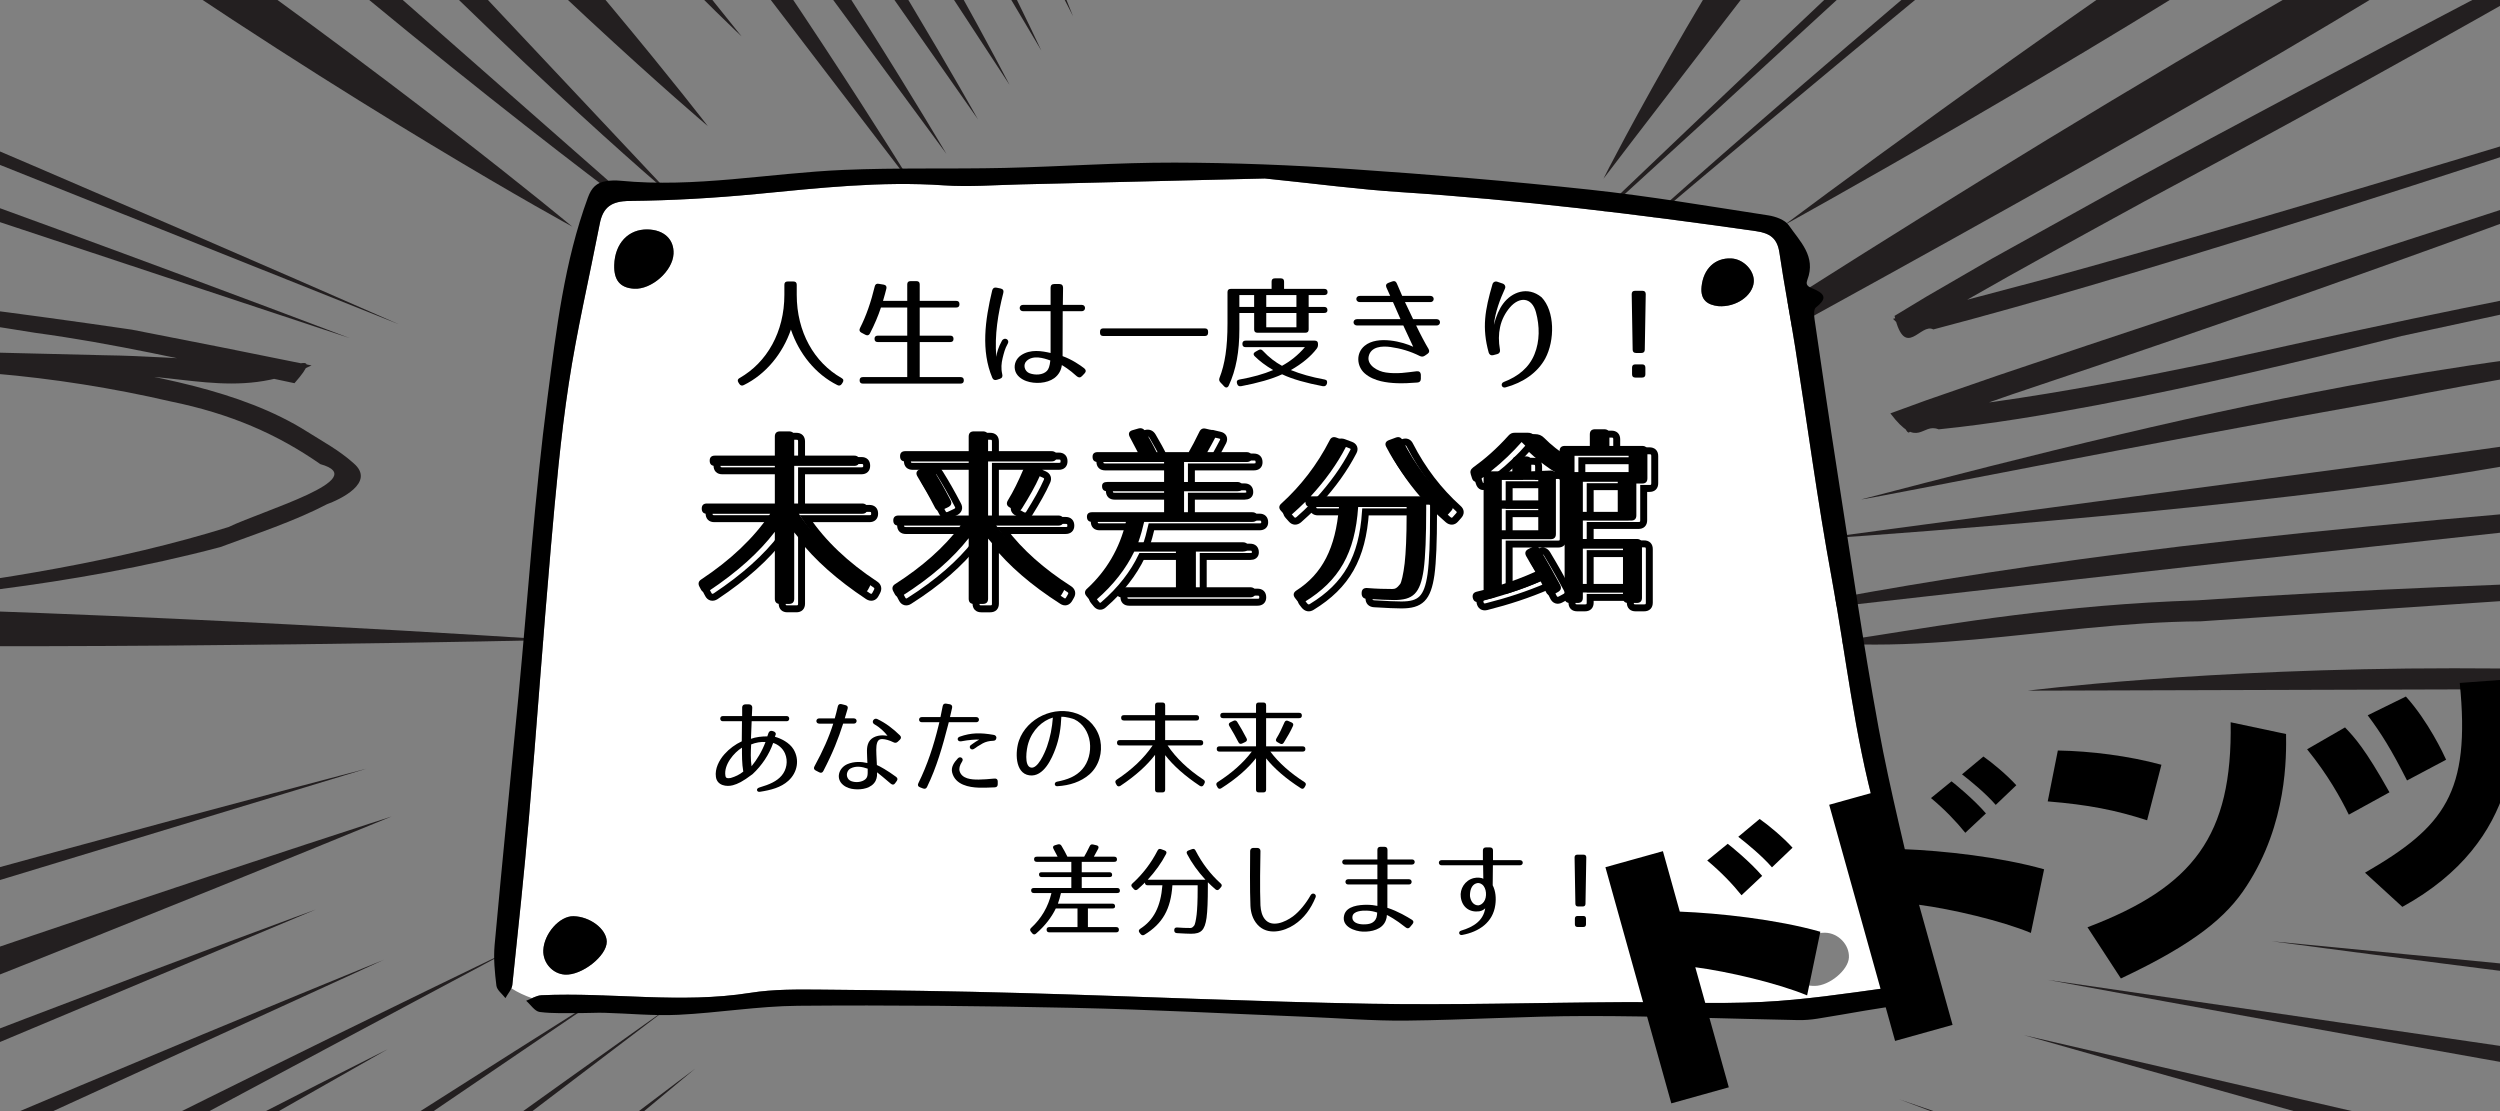 <?xml version="1.0" encoding="utf-8"?>
<!-- Generator: Adobe Illustrator 16.2.0, SVG Export Plug-In . SVG Version: 6.00 Build 0)  -->
<!DOCTYPE svg PUBLIC "-//W3C//DTD SVG 1.1//EN" "http://www.w3.org/Graphics/SVG/1.1/DTD/svg11.dtd">
<svg version="1.1" id="レイヤー_1" xmlns="http://www.w3.org/2000/svg" xmlns:xlink="http://www.w3.org/1999/xlink" x="0px"
	 y="0px" width="720px" height="320px" viewBox="0 0 720 320" enable-background="new 0 0 720 320" xml:space="preserve">
<rect x="0" y="0" width="720" height="320" fill="#808080" stroke="none"/>
<g>
	<g>
		<g>
			<path fill="#231F20" d="M446.533-33.487l-8.744,9.219l-4.186,4.505l-0.513,0.549l-0.077,0.07
				c-3.262-0.722,28.304,6.445,14.938,3.384l0.016-0.026l0.008-0.158l0.045-0.309l0.152-1.221l0.27-2.431
				c0.979-6.484,2.525-12.821,4.104-18.781c3.229-11.94,6.59-22.499,9.296-31.261c5.499-17.536,8.598-27.922,8.563-27.939
				c0.032,0.022-7.001,9.436-16.605,26.267c-4.735,8.451-10.179,18.713-15.086,30.78c-2.391,6.056-4.701,12.54-6.242,19.646
				l-0.5,2.717l-0.227,1.37l-0.068,0.344l-0.028,0.183l-0.008,0.044c-13.481-3.022,18.337,4.172,15.096,3.417l0.054-0.079
				l0.543-0.541l4.394-4.432l8.929-9.182c56.472-58.899,118.42-133.872,118.442-133.866
				C579.08-161.224,502.927-92.321,446.533-33.487z"/>
		</g>
	</g>
	<g>
		<g>
			<path fill="#231F20" d="M557.337-72.601c35.519-47.727,54.731-83.435,54.322-83.594c0.417,0.147-33.591,30.47-69.319,78.491
				C498.99-21.663,461.65,51.544,461.788,51.482C461.771,51.362,514.327-17.001,557.337-72.601z"/>
		</g>
	</g>
	<g>
		<g>
			<path fill="#231F20" d="M599.594-65.007c60.969-56.747,105.982-97.994,104.707-96.101c1.319-1.928-46.886,37.794-107.854,94.542
				C523.953,0.402,438.56,82.973,437.838,82.973C438.56,82.973,527.12,1.947,599.594-65.007z"/>
		</g>
	</g>
	<g>
		<g>
			<path fill="#231F20" d="M620.166-55.946c67.82-50.008,114.433-86.118,114.433-86.118S685.1-107.726,617.313-57.706
				C541.188,3.282,454.814,80.727,455.242,80.938C454.776,80.769,544.378,4.822,620.166-55.946z"/>
		</g>
	</g>
	<g>
		<g>
			<path fill="#231F20" d="M663.648-24.578c54.773-35.979,86.507-65.836,86.507-65.836S706.686-68.672,651.9-32.676
				c-64.351,42.283-137.988,97.47-137.988,97.47S599.275,17.699,663.648-24.578z"/>
		</g>
	</g>
	<g>
		<g>
			<path fill="#231F20" d="M656.032,15.732c82.541-48.271,134.507-86.76,134.507-86.784c0,0.023-62.931,29.937-145.534,78.242
				c-97.326,56.522-209.61,130.806-208.854,131.323C435.523,137.933,558.778,72.215,656.032,15.732z"/>
		</g>
	</g>
	<g>
		<g>
			<path fill="#231F20" d="M611.81,53.336c66.747-36.393,135.026-71.271,202.492-106.918c0.263,0.174-78.54,48.418-196.813,111.644
				c-17.21,9.416-34.914,19.081-52.313,29.039l-12.912,7.567c-2.805-1.483,1.709,6.026-7.082-2.849l4.021-1.021l8.018-2.002
				l31.756-8.418c41.882-11.547,81.979-23.456,116.931-33.944c69.891-21.02,119.243-36.42,119.271-36.415
				c-58.704,20.153-117.76,39.747-177.557,58.396c-29.928,9.274-60.021,18.353-90.825,26.467c-3.681-2.068-8.095,8.972-11.178-3.906
				l9.244-5.588l18.768-10.877L611.81,53.336z"/>
		</g>
	</g>
	<g>
		<g>
			<path fill="#231F20" d="M575.361,108.143C647.21,83.825,719.67,60.565,792.133,37.215c0.104,0.142-85.989,34.075-212.683,76.371
				l-27.837,9.697c-1.768-2.308-0.93,6.932-4.817-4.832l3.831-0.242l7.722-0.626l15.571-1.821
				c20.755-2.938,41.486-6.908,61.697-11.091c40.16-8.938,79.441-17.463,113.991-23.688
				c68.945-13.277,118.058-22.256,118.058-22.256L691.636,96.776c-28.487,7.167-57.96,14.263-87.713,19.899
				c-14.938,2.819-30.028,5.39-45.602,6.979c-4.796-2.022-5.854,6.023-13.893-4.604l10.304-3.761L575.361,108.143z"/>
		</g>
	</g>
	<g>
		<g>
			<path fill="#231F20" d="M685.863,109.39c33.366-5.763,67.466-10.72,102.728-10.404c-0.376,0.333-43.073,4.867-100.43,16.271
				c-68.114,12.088-152.025,28.88-152.133,28.574C585.125,131.042,634.632,118.45,685.863,109.39z"/>
		</g>
	</g>
	<g>
		<g>
			<path fill="#231F20" d="M686.512,133.359l106.715-14.906c0,0-42.122,12.332-104.932,20.876
				c-73.787,10.039-165.885,15.993-165.885,15.993L686.512,133.359z"/>
		</g>
	</g>
	<g>
		<g>
			<path fill="#231F20" d="M645.401,161.525l-145.656,16.452c0,0,58.533-13.001,144.207-22.446
				c100.655-11.086,225.271-18.291,225.271-18.291L645.401,161.525z"/>
		</g>
	</g>
	<g>
		<g>
			<path fill="#231F20" d="M633.789,178.944c-43.83,0.292-86.088,12.652-131.2,3.062c1.67,12.775,53.222-6.652,130.279-9.11
				c90.079-6.234,201.205-7.44,201.205-7.44L633.789,178.944z"/>
		</g>
	</g>
	<g>
		<g>
			<path fill="#231F20" d="M706.745,198.551l-122.749,0.361c0,0,50.595-6.45,122.749-6.45c84.76,0,188.383,6.45,188.383,6.45
				L706.745,198.551z"/>
		</g>
	</g>
	<g>
		<g>
			<path fill="#231F20" d="M426.984-90.482c31.658-49.229,51.046-84.759,51.213-84.726c-0.158-0.058-23.165,34.521-54.776,83.661
				c-10.132,14.17-18.965,29.721-30.556,43.717c-5.502,7.104-10.873,14.104-16.027,20.815c-0.839,1.603-3.563,3.53-2.821,4.814
				l-2.126-5.232c-1.397-3.438-1.059-7.016-1.155-10.348c1.052-26.271,20.892-46.547,15.172-42.035
				c5.741-4.488-15.028,15.377-17.128,41.969c-0.032,3.398-0.483,7.1,0.854,10.721l2.077,5.523c8.253-0.801,4.551-3.035,7.458-4.521
				c5.349-6.66,10.935-13.606,16.615-20.694C407.757-60.766,416.814-76.283,426.984-90.482z"/>
		</g>
	</g>
	<g>
		<g>
			<path fill="#231F20" d="M344.047-45.836c0.068-29.005,5.479-49.918,4.468-49.893c1.021,0.079-8.268,20.276-8.371,50.021
				c0.475,6.017,2.961,24.234,13.872,19.115c7.104-7.545,11.348-15.683,14.712-22.754c6.081-14.344,6.384-24.967,6.835-24.898
				c-0.451-0.066-1.744,10.512-8.688,24.517c-3.786,6.888-8.424,14.765-15.626,21.936C351.557-23.135,342.362-39.678,344.047-45.836
				z"/>
		</g>
	</g>
	<g>
		<g>
			<path fill="#231F20" d="M321.819-65.007c-6.755-13.363-10.359-23.131-10.805-23.073c0.431-0.107,0.24,10.284,7.102,23.873
				c7.753,16.014,21.791,34.183,21.624,34.215C339.906-30.019,329.473-49.242,321.819-65.007z"/>
		</g>
	</g>
	<g>
		<g>
			<path fill="#231F20" d="M-209.455-36.182l-211.662-83.88c0,0,92.007,29.152,216.272,78.639
				C-58.863,16.73,114.758,93.347,114.758,93.347L-209.455-36.182z"/>
		</g>
	</g>
	<g>
		<g>
			<path fill="#231F20" d="M-159.02,11.256L-328.591-44.28c0,0,74.015,17.237,173.554,50.082
				c116.944,38.59,255.704,91.56,255.704,91.56L-159.02,11.256z"/>
		</g>
	</g>
	<g>
		<g>
			<path fill="#231F20" d="M30.015,102.308c11.681,0.157,23.179,1.065,34.769,1.572l17.393,0.896
				c0.19,2.428,11.797-4.833,2.633,5.588l-8.225-1.754c-21.977-4.63-43.729-9.687-66.45-12.756
				c-44.843-7.289-90.703-12.571-136.061-19.608c0.007-0.073,28.636,2.769,77.211,7.813c24.358,2.309,53.539,6.044,86.692,10.882
				c16.313,3.168,33.606,6.6,51.75,10.303c-21.821,10.759-39.208,1.189-60.212,3.15l-36.229-0.952l-4.57-0.129l-1.155-0.027
				c0.303-12.483,0.777-3.43,1.155-6.202l2.427,0.118c3.188,0.187,6.521,0.187,9.587,0.572c6.277,0.626,12.525,1.319,18.646,2.29
				c24.08,4.021,49.974,8.179,69.042,20.229c4.534,2.875,9.158,5.307,13.396,9.101c6.588,5.609-4.073,10.532-7.641,11.824
				c-9.437,4.928-20.444,8.524-30.722,12.343c-21.79,5.78-43.354,9.502-63.693,12.146c-81.449,9.235-140.23,13.81-140.217,14.769
				C-70.75,173.292,2.343,171.55,65.825,151.786c10.291-4.911,41.503-13.899,26.445-18.11
				c-12.446-8.673-25.923-14.544-43.128-18.063c-16.479-3.821-33.773-6.586-51-8.039c-2.335-2.798-12.801,5.222-8.389-6.26
				l13.403,0.339L30.015,102.308z"/>
		</g>
	</g>
	<g>
		<g>
			<path fill="#231F20" d="M83.552-60.62L193.969,56.855c0,0-53.426-45.082-118.063-114.25
				C-0.043-138.659-84.771-241.45-84.771-241.45L83.552-60.62z"/>
		</g>
	</g>
	<path fill="#231F20" d="M85.803-77.92C150.45-8.75,203.854,36.319,203.854,36.319S164.669-14.772,100.031-83.952
		C24.105-165.216-74.881-261.975-74.881-261.975S9.863-159.183,85.803-77.92z"/>
	<g>
		<g>
			<path fill="#231F20" d="M54.357-54.186L194.12,68.685c0,0-65.03-46.824-146.933-119.167
				c-96.229-85.022-206.238-192.852-206.238-192.852L54.357-54.186z"/>
		</g>
	</g>
	<g>
		<g>
			<path fill="#231F20" d="M24.974-22.638c78.17,54.322,139.846,87.917,139.846,87.917S115.219,23.801,37.049-30.51
				C-54.783-94.34-172.235-168.984-172.235-168.984S-66.856-86.463,24.974-22.638z"/>
		</g>
	</g>
	<g>
		<g>
			<path fill="#231F20" d="M131.258-92.095l82.32,102.572c0,0-42.176-39.3-90.269-99.695
				C66.802-160.177,6.153-249.976,6.153-249.976L131.258-92.095z"/>
		</g>
	</g>
	<path fill="#231F20" d="M171.039-66.642l-60.99-78.473c0,0,33.437,29.438,69.015,75.676
		C220.86-15.14,263.444,54.215,263.444,54.215L171.039-66.642z"/>
	<path fill="#231F20" d="M192.307-64.793l-52.988-70.846c0,0,29.227,26.729,60.128,68.454
		c36.291,49.021,73.117,111.498,73.117,111.498L192.307-64.793z"/>
	<path fill="#231F20" d="M213.578-62.932l-44.987-63.203c0,0,25.002,23.992,51.229,61.208
		c30.803,43.745,61.843,99.319,61.843,99.319L213.578-62.932z"/>
	<path fill="#231F20" d="M234.845-61.071l-36.984-55.585c0,0,20.792,21.257,42.341,53.995
		c25.318,38.444,50.579,87.148,50.579,87.148L234.845-61.071z"/>
	<path fill="#231F20" d="M256.13-59.205l-28.975-47.956c0,0,16.553,18.528,33.418,46.755c19.818,33.154,39.341,74.993,39.341,74.993
		L256.13-59.205z"/>
	<path fill="#231F20" d="M277.415-57.338l-20.96-40.333c0,0,12.299,15.78,24.481,39.509c14.346,27.878,28.104,62.849,28.104,62.849
		L277.415-57.338z"/>
	<path fill="#231F20" d="M298.707-55.472L285.78-88.154c0,0,8,12.997,15.511,32.225c8.823,22.602,16.889,50.708,16.889,50.708
		L298.707-55.472z"/>
	<g>
		<g>
			<path fill="#231F20" d="M-95.819,420.1L-230.4,497.36c0,0,49.43-36.639,128.749-81.917
				c93.19-53.161,213.295-113.264,213.295-113.264L-95.819,420.1z"/>
		</g>
	</g>
	<g>
		<g>
			<path fill="#231F20" d="M-109.161,410.515l-166.735,89.827c0,0,62.915-41.963,161.113-94.592
				c115.374-61.84,262.4-132.396,262.4-132.396L-109.161,410.515z"/>
		</g>
	</g>
	<g>
		<g>
			<path fill="#231F20" d="M-144.823,393.272l-165.907,76.656c0,0,63.111-36.791,160.806-81.675
				c114.785-52.724,260.525-111.858,260.525-111.858L-144.823,393.272z"/>
		</g>
	</g>
	<g>
		<g>
			<path fill="#231F20" d="M-153.966,364.691l-159.083,67.479c0,0,60.61-33.149,154.308-72.628
				C-48.656,313.159,90.987,261.92,90.987,261.92L-153.966,364.691z"/>
		</g>
	</g>
	<g>
		<g>
			<path fill="#231F20" d="M-152.214,326.397c-99.703,37.12-164.976,68.791-164.976,68.791s73.418-21.754,173.113-58.878
				c117.145-43.605,256.861-101.167,256.861-101.167S-35.055,282.805-152.214,326.397z"/>
		</g>
	</g>
	<g>
		<g>
			<path fill="#231F20" d="M-174.646,306.504l-182.182,56.014c0,0,71.241-28.823,178.447-61.544
				c125.967-38.463,283.933-79.595,283.933-79.595L-174.646,306.504z"/>
		</g>
	</g>
	<g>
		<g>
			<path fill="#231F20" d="M-66.404,174.341c-86.68-1.358-147.676,4.147-147.676,4.147s60.619,5.813,147.306,7.16
				c101.828,1.587,226.504-1.347,226.504-1.347S35.439,175.914-66.404,174.341z"/>
		</g>
	</g>
	<g>
		<g>
			<path fill="#231F20" d="M-1.705,475.823l-130.84,109.862c0,0,46.664-49.242,123.821-113.68
				c90.646-75.71,208.928-164.233,208.928-164.233L-1.705,475.823z"/>
		</g>
	</g>
	<g>
		<g>
			<path fill="#231F20" d="M45.472,472.257c-57.611,59.4-90.018,104.563-90.018,104.563S1.93,537.826,59.555,478.466
				c67.698-69.784,144.374-157.737,144.374-157.737S113.164,402.502,45.472,472.257z"/>
		</g>
	</g>
	<g>
		<g>
			<path fill="#231F20" d="M-121.371,528.739l-204.643,156.41c0,0,77.346-68.645,197.888-160.454
				C13.49,416.852,193.789,289.256,193.789,289.256L-121.371,528.739z"/>
		</g>
	</g>
	<g>
		<g>
			<path fill="#231F20" d="M-117.246,484.594l-190.61,130.45c0,0,71.904-58.192,184.188-134.728
				c131.915-89.9,299.99-195.297,299.99-195.297L-117.246,484.594z"/>
		</g>
	</g>
	<g>
		<g>
			<path fill="#231F20" d="M877.919,366.406l167.499,38.918c0,0-82.37-12.149-195.409-38.153
				c-68.563-15.787-69.435-12.869-267.114-69.047L877.919,366.406z"/>
		</g>
	</g>
	<g>
		<g>
			<path fill="#231F20" d="M894.634,326.705l198.815,28.397c0,0-83.914-5.556-200.716-22.461
				c91.572,13.249,75.851,19.459-302.996-50.438L894.634,326.705z"/>
		</g>
	</g>
	<g>
		<g>
			<path fill="#231F20" d="M963.017,301.056L1164.297,320c0,0-84.28-1.578-202.558-12.924
				c-138.963-13.323-307.509-36.001-307.509-36.001L963.017,301.056z"/>
		</g>
	</g>
	<g>
		<g>
			<path fill="#231F20" d="M879.605,430.581l217.139,73.784c0,0-93.252-25.437-220.768-68.979
				c-149.818-51.172-329.122-118.824-329.122-118.824L879.605,430.581z"/>
		</g>
	</g>
</g>
<g>
	<path fill="#FFFFFF" d="M216.087,285.935c6.787-1.082,13.814-0.979,20.726-0.923c19.173,0.175,38.342,0.44,57.506,0.981
		c33.473,0.945,66.932,2.49,100.413,3.085c24.212,0.428,48.447-0.329,72.67-0.461c13.395-0.072,26.813,0.603,40.165-0.061
		c11.921-0.591,23.802-2.37,35.648-4.006c4.521-0.622,6.813-4.779,5.83-9.563c-2.84-13.793-5.146-27.742-8.888-41.298
		c-6.104-22.103-8.5-44.84-12.644-67.269c-4.063-22.017-6.989-44.239-10.488-66.357c-1.439-9.104-3.211-18.154-4.547-27.272
		c-0.617-4.199-2.736-5.652-6.807-6.232c-34.052-4.874-68.166-9.016-102.512-11.245c-11.959-0.774-23.859-2.375-38.882-3.912
		c-21.451,0.521-45.893,1.13-70.336,1.705c-7.384,0.169-14.811,0.773-22.15,0.269c-18.088-1.247-35.957,0.767-53.89,2.494
		c-12.158,1.169-24.392,1.875-36.6,2c-5.229,0.054-7.646,1.786-8.581,6.602c-2.992,15.384-6.586,30.673-8.938,46.152
		c-2.354,15.498-3.744,31.163-5.115,46.794c-2.277,25.987-4.103,52.012-6.323,78.004c-1.375,16.092-3.099,32.149-4.792,48.211
		c-0.036,0.338-0.141,0.67-0.282,0.995c1.896,1.213,3.89,2.126,5.951,2.844c0.909-0.42,1.82-0.807,2.75-0.848
		C175.995,285.726,196.038,289.124,216.087,285.935z M525.635,268.623c3.769,0.059,7.031,3.46,6.853,7.14
		c-0.178,3.619-5.621,8.147-9.826,8.177c-4.187,0.027-5.794-1.858-5.713-6.704C517.034,272.203,520.719,268.548,525.635,268.623z
		 M490.052,82.519c0.527-5.076,3.839-8.314,8.568-8.087c3.521,0.172,6.717,3.532,6.468,6.794c-0.3,3.915-5.108,7.35-10.253,6.944
		C491.945,87.807,489.628,86.572,490.052,82.519z M186.509,66.081c4.739,0.1,7.681,2.875,7.468,7.043
		c-0.255,4.945-6.325,10.312-11.344,10.024c-4.021-0.23-5.865-2.434-5.729-6.842C177.087,70.098,180.973,65.966,186.509,66.081z
		 M165.155,263.868c4.785,0.098,9.506,3.685,9.588,7.283c0.094,4.104-7.176,9.849-12.068,9.533c-3.537-0.226-6.35-3.397-6.203-7
		C156.659,268.887,161.173,263.786,165.155,263.868z"/>
	<path d="M364.281,51.404c-21.451,0.521-45.893,1.132-70.336,1.705c-7.384,0.169-14.81,0.773-22.15,0.269
		c-18.088-1.247-35.957,0.767-53.89,2.494c-12.158,1.169-24.392,1.875-36.6,2c-5.229,0.054-7.646,1.788-8.581,6.602
		c-2.992,15.384-6.586,30.673-8.938,46.152c-2.354,15.498-3.744,31.163-5.115,46.794c-2.277,25.988-4.103,52.012-6.323,78.004
		c-1.375,16.092-3.099,32.149-4.792,48.211c-0.143,1.329-1.304,2.553-1.989,3.823c-0.906-1.19-2.439-2.304-2.601-3.58
		c-0.479-3.872-0.864-7.847-0.515-11.712c2.174-23.897,4.591-47.774,6.867-71.665c2.735-28.71,4.648-57.522,8.375-86.099
		c2.525-19.354,4.797-38.938,11.636-57.54c1.053-2.862,2.494-4.239,5.171-4.688c1.351-0.225,2.771-0.26,4.137-0.127
		c21.568,2.104,42.822-2.18,64.239-3.11c15.428-0.671,30.898-0.225,46.334-0.574c16.374-0.375,32.736-1.565,49.104-1.532
		c16.858,0.038,33.744,0.7,50.563,1.846c23.028,1.566,46.05,3.478,68.995,5.949c17.194,1.854,34.278,4.768,51.387,7.396
		c2.112,0.326,4.83,1.283,5.926,2.876c3.178,4.617,7.914,8.925,5.349,15.655c-0.761,1.986,0.775,2.143,2.356,2.906
		c3.162,1.522,2.854,2.91,0.063,5.112c-0.634,0.506-0.517,2.276-0.354,3.408c2.137,14.62,4.264,29.239,6.547,43.835
		c3.856,24.631,7.396,49.322,11.893,73.84c3.365,18.367,8.087,36.482,12.075,54.737c1.279,5.858,2.151,11.807,3.216,17.716
		c0.725,3.993,0.059,6.341-4.931,6.886c-9.395,1.021-18.696,2.921-28.045,4.394c-1.813,0.286-3.676,0.434-5.512,0.399
		c-20.319-0.397-40.642-1.179-60.961-1.168c-17.291,0.005-34.584,1.134-51.882,1.316c-9.688,0.104-19.395-0.723-29.093-1.107
		c-22.147-0.888-44.291-2.081-66.446-2.558c-26.541-0.57-53.099-0.831-79.646-0.604c-11.496,0.099-22.969,2.043-34.481,2.597
		c-7.077,0.341-14.205-0.386-21.31-0.581c-2.287-0.06-4.577,0.1-6.867,0.089c-3.917-0.025-7.873,0.179-11.729-0.323
		c-1.414-0.186-2.604-2.104-3.896-3.232c1.479-0.55,2.94-1.522,4.441-1.589c20.021-0.896,40.063,2.502,60.112-0.688
		c6.787-1.082,13.814-0.979,20.726-0.923c19.173,0.175,38.342,0.44,57.506,0.981c33.473,0.945,66.932,2.49,100.413,3.085
		c24.212,0.428,48.447-0.329,72.67-0.461c13.395-0.072,26.813,0.603,40.165-0.061c11.921-0.591,23.802-2.37,35.648-4.006
		c4.521-0.622,6.813-4.779,5.83-9.563c-2.84-13.793-5.146-27.742-8.888-41.298c-6.104-22.103-8.5-44.84-12.644-67.269
		c-4.063-22.017-6.989-44.239-10.488-66.357c-1.439-9.104-3.211-18.154-4.547-27.272c-0.617-4.199-2.736-5.652-6.807-6.232
		c-34.052-4.874-68.166-9.016-102.512-11.245C391.204,54.54,379.302,52.942,364.281,51.404z"/>
	<path d="M165.155,263.868c4.785,0.098,9.506,3.685,9.588,7.283c0.094,4.104-7.176,9.849-12.068,9.533
		c-3.537-0.226-6.35-3.397-6.203-7C156.659,268.887,161.173,263.786,165.155,263.868z"/>
	<path d="M176.901,76.308c0.186-6.21,4.072-10.342,9.605-10.228c4.739,0.1,7.681,2.875,7.468,7.043
		c-0.255,4.945-6.325,10.312-11.344,10.024C178.611,82.918,176.766,80.717,176.901,76.308z"/>
	<path d="M494.835,88.171c-2.89-0.364-5.207-1.601-4.783-5.651c0.527-5.076,3.839-8.314,8.568-8.087
		c3.521,0.172,6.717,3.532,6.468,6.794C504.788,85.142,499.977,88.574,494.835,88.171z"/>
</g>
<g>
	<path d="M247.493,132.725c0,0.949-0.503,1.452-1.508,1.452h-17.252v10.831h19.541c1.005,0,1.508,0.503,1.508,1.508
		c0,0.949-0.502,1.452-1.508,1.452h-18.201c4.802,7.09,11.39,13.343,19.876,18.927c0.781,0.502,0.949,1.229,0.502,2.065
		l-0.447,0.837c-0.445,0.838-1.229,1.062-2.122,0.503c-8.317-5.527-14.684-11.222-19.148-16.973v19.095
		c0,1.004-0.502,1.507-1.507,1.507h-2.568c-1.005,0-1.507-0.503-1.507-1.507V153.16c-4.522,5.918-10.832,11.611-19.15,17.14
		c-0.894,0.559-1.675,0.335-2.122-0.503l-0.445-0.837c-0.447-0.837-0.279-1.563,0.502-2.065
		c8.431-5.584,15.073-11.837,19.876-18.927H203.61c-1.005,0-1.507-0.502-1.507-1.508c0-0.949,0.502-1.452,1.507-1.452h19.542
		v-10.831H205.9c-1.005,0-1.507-0.502-1.507-1.508c0-0.949,0.502-1.451,1.507-1.451h17.252v-5.472c0-1.005,0.502-1.509,1.507-1.509
		h2.568c1.005,0,1.507,0.504,1.507,1.509v5.472h17.252C246.99,131.218,247.493,131.72,247.493,132.725z"/>
	<path d="M304.331,131.441c0,0.949-0.502,1.452-1.508,1.452h-18.257v15.577h20.211c1.005,0,1.508,0.502,1.508,1.507
		c0,0.896-0.502,1.396-1.508,1.396h-17.866c4.746,6.309,11.111,11.893,18.872,16.859c0.782,0.502,1.005,1.229,0.502,2.065
		l-0.447,0.782c-0.502,0.893-1.229,1.114-2.064,0.558c-8.375-5.36-14.739-10.942-19.206-16.526v17.31
		c0,1.004-0.502,1.507-1.507,1.507h-2.568c-1.005,0-1.507-0.503-1.507-1.507v-17.42c-4.522,5.75-10.832,11.334-19.207,16.638
		c-0.837,0.559-1.619,0.335-2.065-0.503l-0.445-0.837c-0.447-0.837-0.279-1.563,0.502-2.065
		c7.761-4.969,14.125-10.553,18.871-16.859h-17.866c-1.005,0-1.507-0.502-1.507-1.51c0-0.893,0.502-1.396,1.507-1.396h20.211
		v-15.577h-18.257c-1.005,0-1.507-0.502-1.507-1.507c0-0.949,0.502-1.452,1.507-1.452h18.257v-4.188
		c0-1.007,0.502-1.509,1.507-1.509h2.568c1.005,0,1.507,0.502,1.507,1.509v4.188h18.257
		C303.828,129.934,304.331,130.436,304.331,131.441z M268.598,134.959c1.675,2.68,3.404,5.693,5.136,9.044
		c0.502,0.894,0.224,1.619-0.67,2.064l-1.787,0.837c-0.895,0.393-1.563,0.167-2.01-0.726c-1.509-2.959-3.238-5.974-5.025-8.933
		c-0.558-0.896-0.335-1.619,0.558-2.066l1.731-0.837C267.37,133.953,268.096,134.121,268.598,134.959z M299.418,137.192
		c-1.229,2.792-2.959,5.809-5.081,9.212c-0.502,0.839-1.228,1.007-2.063,0.56l-1.508-0.837c-0.837-0.446-1.007-1.172-0.502-2.012
		c1.617-2.622,3.069-5.639,4.467-8.933c0.391-0.894,1.117-1.172,2.01-0.782l1.898,0.837
		C299.529,135.629,299.808,136.354,299.418,137.192z"/>
	<path d="M329.846,124.239c1.282,2.179,2.399,4.188,3.236,5.976h9.27c0.837-1.452,1.896-3.406,3.015-5.75
		c0.391-0.896,1.005-1.229,1.898-1.005l1.896,0.444c1.063,0.226,1.396,0.949,0.949,1.898c-0.67,1.34-1.507,2.792-2.401,4.411h11.278
		c1.005,0,1.508,0.502,1.508,1.508c0,0.893-0.503,1.34-1.508,1.34H341.01v5.75h15.298c1.005,0,1.507,0.502,1.507,1.508
		c0,0.781-0.502,1.173-1.507,1.173H341.01v6.029h19.597c1.005,0,1.508,0.502,1.508,1.507c0,0.837-0.503,1.284-1.508,1.284H329.51
		c-0.447,1.954-0.949,3.796-1.677,5.862h30.096c1.005,0,1.507,0.502,1.507,1.507c0,0.782-0.502,1.173-1.507,1.173h-13.514v10.272
		h15.634c1.006,0,1.509,0.503,1.509,1.508c0,0.894-0.503,1.396-1.509,1.396h-36.962c-1.005,0-1.507-0.503-1.507-1.508
		c0-0.894,0.502-1.396,1.507-1.396h15.577v-10.272h-12.004c-2.345,4.857-5.918,9.547-10.941,13.901
		c-0.728,0.67-1.509,0.559-2.122-0.225l-0.728-0.894c-0.614-0.726-0.503-1.507,0.225-2.122c5.525-5.08,9.38-11.557,11.167-19.206
		h-9.717c-1.005,0-1.507-0.502-1.507-1.507c0-0.837,0.502-1.284,1.507-1.284h20.714v-6.03H318.9c-1.005,0-1.508-0.502-1.508-1.507
		c0-0.78,0.503-1.173,1.508-1.173h16.357v-5.75h-19.095c-1.005,0-1.507-0.502-1.507-1.507c0-0.894,0.502-1.34,1.507-1.34h11.501
		l-2.289-4.354c-0.502-0.947-0.224-1.675,0.781-1.955l1.731-0.502C328.73,123.178,329.4,123.457,329.846,124.239z"/>
	<path d="M403.936,126.807c3.629,7.091,8.316,13.177,13.9,18.201c0.781,0.67,0.781,1.396,0.111,2.122l-0.894,1.005
		c-0.614,0.726-1.396,0.726-2.121,0.111c-1.563-1.342-2.903-2.624-4.188-3.908v2.231c0,7.93-0.224,13.735-0.727,17.478
		c-1.005,6.923-3.07,8.766-8.542,8.766c-1.507,0-4.132-0.109-7.816-0.335c-1.005-0.056-1.508-0.614-1.508-1.563v-0.111
		c0-1.006,0.559-1.508,1.563-1.452c2.85,0.226,5.192,0.279,7.261,0.279c0.837,0,1.34-0.226,2.289-1.452
		c0.335-0.502,0.893-2.68,1.282-5.974c0.335-3.017,0.56-7.705,0.56-13.791v-2.4H391.15c-0.895,13.232-5.415,21.215-15.465,27.358
		c-0.782,0.502-1.508,0.334-2.122-0.393l-0.613-0.78c-0.614-0.839-0.447-1.563,0.391-2.122c7.427-4.745,11.333-12.173,12.282-24.063
		h-8.149c-1.007,0-1.509-0.502-1.509-1.508c-1.173,1.173-2.513,2.401-4.02,3.741c-0.727,0.612-1.508,0.612-2.122-0.111l-0.894-1.005
		c-0.672-0.728-0.672-1.452,0.11-2.122c5.583-5.081,10.272-11.11,13.901-18.201c0.391-0.837,1.061-1.116,1.954-0.781l1.954,0.728
		c0.947,0.335,1.282,1.061,0.78,1.954c-2.513,4.855-5.86,9.547-10.16,14.235h31.937c-4.3-4.688-7.648-9.38-10.162-14.235
		c-0.502-0.895-0.167-1.619,0.782-1.954l1.954-0.728C402.875,125.691,403.546,125.969,403.936,126.807z"/>
	<path d="M474.452,129.934v7.816c0,1.005-0.502,1.507-1.507,1.507h-1.675v9.156c0,1.005-0.503,1.508-1.508,1.508H455.86v5.304
		h15.521c1.005,0,1.508,0.502,1.508,1.508v15.41c0,1.005-0.503,1.508-1.508,1.508h-2.457c-1.005,0-1.507-0.503-1.507-1.508v-1.508
		H455.86v1.508c0,1.005-0.502,1.508-1.507,1.508h-2.233c-1.005,0-1.508-0.503-1.508-1.508v-32.885c-0.838,0-1.284-0.502-1.284-1.507
		v-2.289c-3.964-1.954-8.598-5.527-11.108-8.152c-2.457,2.792-5.36,5.641-8.877,8.433h6.195v-2.793c0-1.006,0.502-1.508,1.509-1.508
		h2.457c1.005,0,1.507,0.502,1.507,1.508v2.793l5.472-0.225c0.949-0.056,1.619,0.502,1.619,1.452v16.805
		c0,1.005-0.502,1.51-1.507,1.51h-14.07v13.063c3.016-0.949,6.197-2.121,9.659-3.686c-1.005-1.619-1.843-3.126-2.624-4.468
		c-0.503-0.894-0.279-1.617,0.614-2.064l1.229-0.614c0.837-0.446,1.563-0.223,2.065,0.614c2.345,3.909,4.242,7.313,5.86,10.329
		c0.446,0.894,0.226,1.563-0.67,2.064l-1.34,0.728c-0.838,0.444-1.619,0.224-2.063-0.728c-0.84-1.676-1.343-2.734-1.563-3.127
		c-5.527,2.4-11.502,4.355-17.699,5.918c-1.005,0.226-1.619-0.167-1.842-1.172c-0.168-0.894,0.223-1.508,1.116-1.729l2.01-0.503
		V137.36l-1.34,1.005c-0.896,0.672-1.675,0.393-2.01-0.67l-0.335-1.061c-0.279-0.837-0.058-1.452,0.67-2.01
		c3.35-2.4,6.756-5.359,10.161-9.156c0.559-0.614,1.061-0.837,1.843-0.837h3.74c0.78,0,1.341,0.223,1.896,0.782
		c2.122,2.122,4.355,3.964,7.259,5.583v-1.063c0-1.005,0.502-1.508,1.508-1.508h7.201v-3.294c0-1.005,0.503-1.507,1.51-1.507h2.623
		c1.006,0,1.509,0.502,1.509,1.507v3.294h9.436C473.95,128.426,474.452,128.928,474.452,129.934z M443.019,138.197h-10.497v5.918
		h10.497V138.197z M443.019,146.516h-10.497v6.197h10.497V146.516z M469.037,131.274h-15.575v4.69h15.575V131.274z M465.91,138.755
		h-10.05v8.654h10.05V138.755z M467.42,158.017h-11.56v10.161h11.56V158.017L467.42,158.017z"/>
</g>
<g>
	<path d="M242.372,108.88c0.56,0.313,0.663,0.73,0.314,1.291l-0.244,0.384c-0.314,0.489-0.77,0.628-1.292,0.349
		c-6.247-3.104-11.027-9.039-13.365-15.981c-2.373,6.91-7.224,12.877-13.575,15.981c-0.521,0.279-0.977,0.142-1.291-0.349
		l-0.244-0.384c-0.349-0.561-0.242-0.979,0.314-1.291c7.921-4.502,12.912-13.296,12.912-23.976V82.01
		c0-0.628,0.313-0.942,0.94-0.942h1.677c0.628,0,0.94,0.314,0.94,0.942v2.896C229.46,95.584,234.45,104.378,242.372,108.88z"/>
	<path d="M276.325,87.593v0.035c0,0.628-0.313,0.94-0.942,0.94h-10.504v8.098h8.794c0.63,0,0.942,0.313,0.942,0.94
		c0,0.595-0.313,0.907-0.942,0.907h-8.794V108.6h11.762c0.628,0,0.94,0.314,0.94,0.942s-0.313,0.94-0.94,0.94h-28.127
		c-0.628,0-0.942-0.313-0.942-0.94s0.314-0.942,0.942-0.942h12.771V98.515h-8.479c-0.628,0-0.942-0.313-0.942-0.942
		c0-0.593,0.314-0.905,0.942-0.905h8.479V88.57h-7.573c-0.802,2.443-1.85,4.887-3.175,7.47c-0.279,0.559-0.731,0.663-1.292,0.384
		l-1.187-0.628c-0.523-0.279-0.663-0.733-0.386-1.292c1.78-3.489,3.178-7.538,4.259-12.039c0.14-0.593,0.521-0.837,1.115-0.733
		l1.468,0.244c0.628,0.105,0.905,0.523,0.768,1.117c-0.244,1.012-0.558,2.164-0.977,3.56h6.979v-4.746
		c0-0.628,0.314-0.94,0.942-0.94h1.71c0.628,0,0.94,0.313,0.94,0.94v4.746h10.504C276.011,86.65,276.325,86.964,276.325,87.593z"/>
	<path d="M288.956,84.347c-1.536,6.002-2.547,12.109-2.022,18.426c0.14-1.222,0.593-2.792,1.604-4.604
		c0.698-1.256,2.373-0.384,1.675,0.837c-0.837,1.5-1.082,2.65-1.466,4.151c-0.349,1.467-0.488,2.933-0.104,4.606
		c0.174,0.663-0.035,1.117-0.663,1.326l-0.837,0.279c-0.628,0.209-1.117,0.033-1.361-0.56c-3.28-7.782-2.094-16.576-0.035-25.161
		c0.174-0.663,0.593-0.94,1.256-0.803l1.188,0.244C288.852,83.23,289.131,83.684,288.956,84.347z M310.104,108.356
		c-2.129-1.955-3.908-3.001-4.292-3.211c-0.174,1.433-0.872,2.792-2.198,3.771c-2.129,1.536-5.583,1.71-8.026,0.837
		c-1.359-0.488-2.931-1.535-3.278-3.245c-0.351-1.605,0.349-3.246,1.745-4.188c2.722-1.849,6.07-1.221,8.515-0.663V89.616h-7.957
		c-1.256,0-1.256-1.814,0-1.814h7.957v-4.955c0-0.698,0.384-1.047,1.047-1.047h1.5c0.663,0,1.047,0.384,1.047,1.082
		c-0.035,1.885-0.069,3.49-0.069,4.92h5.479c1.221,0,1.221,1.814,0,1.814h-5.514c-0.035,5.271-0.035,7.99-0.035,12.946
		c2.722,0.979,5.023,2.582,6.212,3.49c0.558,0.454,0.593,1.012,0.104,1.5l-0.731,0.768
		C311.151,108.81,310.627,108.81,310.104,108.356z M296.564,107.518c1.568,0.561,3.769,0.523,4.956-0.698
		c0.486-0.521,0.803-1.359,0.977-3.001c-1.989-0.731-4.956-1.604-6.805,0.104C294.505,105.006,295.063,106.995,296.564,107.518z"/>
	<path d="M346.989,96.77h-29.244c-0.628,0-0.94-0.313-0.94-0.94v-0.314c0-0.628,0.313-0.942,0.94-0.942h29.244
		c0.628,0,0.942,0.314,0.942,0.942v0.314C347.93,96.456,347.616,96.77,346.989,96.77z"/>
	<path d="M382.338,84.137c0,0.559-0.313,0.837-0.94,0.837h-4.502v3.42h4.467c0.629,0,0.942,0.314,0.942,0.942
		c0,0.521-0.313,0.803-0.942,0.803h-4.467v4.746c0,0.628-0.313,0.942-0.941,0.942h-13.819c-0.629,0-0.94-0.314-0.94-0.942V90.14
		h-4.257v4.676c0,6.456-0.943,11.727-3.072,16.264c-0.314,0.628-0.837,0.696-1.326,0.174l-1.082-1.151
		c-0.349-0.384-0.419-0.768-0.244-1.256c1.57-4.013,2.305-8.759,2.305-15.704v-9.003c0-0.628,0.313-0.942,0.94-0.942h11.762v-2.094
		c0-0.628,0.313-0.94,0.941-0.94h1.709c0.629,0,0.943,0.313,0.943,0.94v2.094h11.585C382.023,83.196,382.338,83.51,382.338,84.137z
		 M379.197,100.434c-1.641,2.164-4.153,4.292-7.434,6.144c2.757,1.115,5.896,2.022,9.734,2.722c0.629,0.104,0.838,0.521,0.663,1.152
		l-0.034,0.14c-0.21,0.521-0.594,0.73-1.187,0.628c-4.712-0.907-8.69-1.989-11.69-3.42c-3.002,1.396-7.05,2.513-11.795,3.42
		c-0.594,0.104-0.978-0.104-1.15-0.663l-0.035-0.104c-0.209-0.63,0.035-1.049,0.696-1.152c3.733-0.663,6.874-1.535,9.701-2.722
		c-2.198-1.292-3.941-2.617-5.304-3.979c-0.488-0.488-0.385-0.977,0.209-1.291l0.873-0.489c0.488-0.277,0.906-0.209,1.291,0.245
		c1.709,1.851,3.559,3.245,5.479,4.292c2.305-1.256,4.571-3.001,6.598-5.374h-17.064c-0.629,0-0.941-0.313-0.941-0.94
		s0.313-0.942,0.941-0.942h19.893c0.628,0,0.94,0.314,0.94,0.942v0.245C379.581,99.737,379.476,100.051,379.197,100.434z
		 M361.19,84.975h-4.257v3.42h4.257V84.975z M373.369,84.975h-8.688v3.42h8.688V84.975z M373.369,90.14h-8.688v4.118h8.688V90.14z"
		/>
	<path d="M411.405,100.469c0.349,0.593,0.244,1.082-0.314,1.465l-0.768,0.523c-0.488,0.313-0.907,0.313-1.431,0.068
		c-2.688-1.359-5.584-2.196-8.375-2.582c-2.443-0.349-5.761-0.175-6.354,2.759c-0.486,2.547,2.688,4.257,4.921,4.569
		c1.535,0.244,3.07,0.244,4.643,0.142c1.291-0.105,2.548-0.279,4.293-0.489c0.73-0.07,1.116,0.279,1.187,0.977v1.188
		c0,0.663-0.35,1.047-1.013,1.082c-4.292,0.349-7.503,0.313-10.504-0.384c-1.605-0.386-3.352-1.082-4.711-2.305
		c-2.233-2.022-2.548-5.758,0.035-7.887c3.769-3.106,11.167-1.082,13.991,0.279c-0.242-0.454-1.047-2.199-2.859-6.144h-13.33
		c-1.326,0-1.326-1.813,0-1.813h12.527c-0.63-1.396-1.36-3.036-2.163-4.92h-9.563c-1.326,0-1.326-1.78,0-1.78h8.76l-1.082-2.408
		c-0.277-0.628-0.068-1.117,0.595-1.359l1.047-0.386c0.629-0.244,1.117-0.035,1.359,0.595c0.386,0.94,0.907,2.162,1.535,3.56h8.132
		c1.258,0,1.258,1.78,0,1.78h-7.327c0.731,1.568,1.534,3.245,2.339,4.92h6.805c1.256,0,1.256,1.813,0,1.813h-5.933
		C409.172,96.491,410.498,98.969,411.405,100.469z"/>
	<path d="M433.426,83.126c-1.396,3.036-2.827,6.77-3.178,10.434c0.595-2.478,1.535-4.604,2.688-6.142
		c2.442-3.28,7.014-5.097,11.027-1.814c3.873,4.015,3.838,12.458,1.081,17.623c-2.233,4.118-6.423,6.979-11.446,8.34
		c-1.151,0.314-1.57-1.15-0.488-1.568c4.083-1.57,7.259-4.083,8.829-7.992c1.535-3.771,1.501-8.096,0.419-12.074
		c-1.187-4.432-4.815-4.571-7.538-1.361c-1.326,1.57-2.338,3.49-2.792,5.618c-0.453,2.061-0.453,4.153-0.034,6.563
		c0.104,0.593-0.21,1.082-0.768,1.222l-1.188,0.314c-0.594,0.174-1.115-0.142-1.292-0.733c-1.986-7.188-1.081-12.249,1.082-19.682
		c0.177-0.628,0.77-0.942,1.396-0.733l1.535,0.523C433.388,81.869,433.703,82.531,433.426,83.126z"/>
	<path d="M472.718,101.656h-1.535c-0.628,0-0.979-0.313-0.979-0.94l-0.276-16.02c0-0.593,0.313-0.94,0.905-0.94h2.233
		c0.593,0,0.907,0.349,0.907,0.94l-0.279,16.02C473.693,101.342,473.344,101.656,472.718,101.656z M472.927,108.74h-1.954
		c-0.629,0-0.942-0.313-0.942-0.94v-1.919c0-0.628,0.313-0.942,0.942-0.942h1.954c0.628,0,0.94,0.314,0.94,0.942v1.919
		C473.868,108.426,473.553,108.74,472.927,108.74z"/>
</g>
<g>
	<path d="M223.401,211.547l-0.233,0.64c1.716,0.466,4.217,1.688,5.38,3.636c1.774,2.968,1.136,6.66-1.512,9.047
		c-2.152,1.946-5.031,2.676-8.202,3.17c-0.436,0.058-0.727-0.116-0.813-0.438c-0.087-0.32,0.174-0.669,0.698-0.813
		c2.879-0.845,5.03-1.773,6.428-3.461c1.367-1.631,1.89-4.103,0.931-6.342c-0.669-1.541-2.036-2.615-3.403-3.022
		c-1.162,3.373-3.285,6.515-5.933,8.984c-2.966,2.239-4.246,2.794-5.671,3.199c-1.803,0.494-4.537,0.116-4.886-2.385
		c-0.351-2.327,0.899-4.828,2.472-6.573c1.396-1.568,3.112-2.818,4.973-3.691c0-1.105,0-2.21,0.06-5.787h-5.557
		c-0.931,0-0.931-1.483,0-1.483h5.613v-2.501c0-0.521,0.378-0.873,0.902-0.873h1.104c0.523,0,0.933,0.407,0.901,0.933l-0.116,2.441
		H226.6c0.931,0,0.931,1.483,0,1.483h-10.121l-0.204,5.061c1.454-0.521,3.112-0.697,4.711-0.697c0.029-0.088,0.175-0.438,0.32-0.932
		c0.175-0.494,0.582-0.756,1.047-0.64l0.318,0.087C223.198,210.733,223.547,211.14,223.401,211.547z M208.918,223.413
		c0.116,0.783,0.642,0.783,1.541,0.64c1.367-0.407,2.53-0.96,3.606-1.832c-0.407-2.386-0.378-4.625-0.378-6.894
		C211.448,216.695,208.394,220.214,208.918,223.413z M216.45,220.679c1.542-1.891,2.996-4.246,4.014-6.979
		c-1.278-0.116-2.879,0.174-4.13,0.695C216.218,216.491,216.13,218.615,216.45,220.679z"/>
	<path d="M237.125,222.046c-0.262,0.521-0.669,0.64-1.19,0.378l-1.02-0.523c-0.495-0.262-0.64-0.669-0.349-1.19
		c2.53-4.653,4.159-8.349,5.41-12.303h-4.042c-1.105,0-1.076-1.514,0-1.514h4.479c0.32-1.076,0.582-2.211,0.873-3.432
		c0.117-0.553,0.495-0.814,1.076-0.669l1.134,0.29c0.582,0.146,0.785,0.522,0.611,1.076c-0.262,0.96-0.553,1.891-0.814,2.732h2.618
		c1.076,0,1.047,1.512,0,1.512h-3.083C241.429,212.769,239.887,216.724,237.125,222.046z M257.338,213.786
		c-1.19-0.582-2.298-0.901-3.17-0.933c-1.134-0.059-1.568,0.61-1.745,1.948c-0.087,0.669-0.058,1.513-0.027,2.473
		c0.027,0.901,0.087,1.948,0.146,3.056c0.698,0.262,3.143,1.629,5.526,3.4c0.465,0.352,0.521,0.757,0.174,1.224l-0.465,0.64
		c-0.32,0.466-0.756,0.494-1.221,0.116c-1.833-1.57-3.112-2.617-3.956-3.286c0,0.349,0,0.698-0.029,1.047
		c-0.059,0.466-0.175,0.96-0.407,1.425c-1.134,2.152-4.014,2.618-6.166,2.385c-0.989-0.087-2.181-0.404-3.141-1.19
		c-2.271-1.832-1.311-4.943,1.19-6.021c1.919-0.813,4.042-0.728,5.76-0.318c-0.029-1.163-0.116-2.152-0.116-2.995
		c-0.029-0.933,0.029-1.716,0.262-2.414c0.582-1.861,2.472-2.562,4.246-2.562c0.407,0,1.134,0.089,1.396,0.116
		c-0.872-1.104-2.095-2.354-3.753-3.286c-1.074-0.608-0.145-1.978,0.786-1.541c2.443,1.163,4.479,2.704,6.543,4.711
		c0.407,0.407,0.407,0.846,0,1.251l-0.609,0.581C258.181,213.961,257.803,214.019,257.338,213.786z M244.948,221.319
		c-1.076,0.582-1.454,2.152-0.523,3.173c0.407,0.436,1.076,0.64,1.832,0.727c1.483,0.146,3.083-0.438,3.461-1.483
		c0.117-0.317,0.177-0.696,0.177-1.104v-1.251C248.322,220.824,246.548,220.476,244.948,221.319z"/>
	<path d="M266.989,226.641c-0.232,0.495-0.64,0.64-1.163,0.438l-0.902-0.351c-0.553-0.204-0.696-0.641-0.436-1.164
		c2.617-5.293,4.42-10.877,5.788-16.488l0.262-1.075h-5.061c-1.047,0-1.047-1.483,0-1.483h5.38l0.64-3.17
		c0.116-0.553,0.465-0.786,1.02-0.698l1.018,0.175c0.552,0.089,0.785,0.494,0.669,1.049l-0.61,2.646h7.563
		c1.047,0,1.047,1.483,0,1.483h-7.911l-0.231,0.899C271.468,214.892,269.781,220.911,266.989,226.641z M286.475,226.757
		c-2.183,0.088-3.403,0.146-4.597,0.088c-2.763-0.088-6.718-0.785-7.647-4.305c-0.407-1.57,0.495-2.938,1.658-4.159
		c0.669-0.697,1.772,0.059,1.222,0.902c-0.756,1.161-0.96,2.094-0.729,2.85c0.671,2.152,3.286,2.414,5.497,2.385
		c1.427-0.026,2.589-0.116,4.51-0.291c0.609-0.058,0.96,0.233,0.96,0.814v0.813C287.347,226.438,287.056,226.729,286.475,226.757z
		 M282.025,213.001c-0.96-0.061-3.054,0.087-5.177,0.494c-1.136,0.204-1.427-1.02-0.438-1.338c3.287-1.163,5.991-1.163,9.714-0.523
		c0.555,0.059,0.933,0.466,0.814,0.989c-0.087,0.521-0.438,0.727-0.96,0.727c-1.105,0.029-2.123,0.291-2.938,0.729
		c-0.521,0.291-1.018,0.581-1.512,0.899c-0.32,0.232-0.64,0.494-1.105,0.756c-0.843,0.438-1.568-0.608-0.813-1.163l0.669-0.465
		C280.717,213.786,281.24,213.438,282.025,213.001z"/>
	<path d="M311.716,221.523c1.718-1.947,2.53-4.942,2.152-7.821c-0.378-2.792-1.948-5.354-4.479-6.546
		c-0.291-0.146-2.414-0.783-3.725-0.728c-0.117,3.112-0.582,6.253-1.716,9.278c-0.931,2.501-3.313,8.201-7.503,7.59
		c-4.246-0.61-4.071-6.979-2.966-10.063c2.269-6.396,10.121-10.179,16.781-7.678c3.344,1.25,5.933,4.159,6.631,7.736
		c0.64,3.286-0.264,7.212-3.143,9.742c-2.501,2.15-5.642,3.171-9.249,3.401c-0.899,0.06-0.987-1.135-0.087-1.309
		C307.382,224.547,309.854,223.646,311.716,221.523z M296.883,221.057c1.948,0.466,3.955-4.071,4.653-6.049
		c0.931-2.646,1.483-5.468,1.688-8.347c-2.996,0.872-5.904,3.548-7.067,7.355C295.603,215.764,294.905,220.592,296.883,221.057z"/>
	<path d="M345.332,206.748c0,0.494-0.262,0.756-0.785,0.756h-8.985v5.643h10.179c0.523,0,0.785,0.264,0.785,0.785
		c0,0.494-0.262,0.756-0.785,0.756h-9.481c2.502,3.693,5.935,6.951,10.354,9.859c0.407,0.262,0.495,0.64,0.262,1.076l-0.23,0.437
		c-0.233,0.438-0.642,0.553-1.105,0.262c-4.333-2.88-7.647-5.846-9.976-8.842v9.946c0,0.523-0.264,0.786-0.785,0.786h-1.338
		c-0.523,0-0.785-0.263-0.785-0.786v-10.033c-2.355,3.083-5.643,6.049-9.977,8.929c-0.466,0.291-0.872,0.176-1.104-0.262
		l-0.233-0.437c-0.23-0.438-0.145-0.814,0.264-1.076c4.392-2.908,7.853-6.166,10.354-9.859h-9.479c-0.523,0-0.785-0.262-0.785-0.785
		c0-0.492,0.262-0.756,0.785-0.756h10.179v-5.643h-8.987c-0.521,0-0.785-0.262-0.785-0.785c0-0.494,0.264-0.756,0.785-0.756h8.987
		v-2.853c0-0.521,0.262-0.783,0.785-0.783h1.338c0.521,0,0.785,0.262,0.785,0.783v2.853h8.985
		C345.07,205.963,345.332,206.225,345.332,206.748z"/>
	<path d="M374.935,206.079c0,0.492-0.264,0.756-0.785,0.756h-9.511v8.114h10.526c0.523,0,0.785,0.262,0.785,0.783
		c0,0.468-0.262,0.729-0.785,0.729h-9.307c2.473,3.286,5.788,6.192,9.83,8.783c0.407,0.262,0.521,0.64,0.262,1.074l-0.23,0.407
		c-0.264,0.465-0.642,0.581-1.076,0.29c-4.362-2.792-7.68-5.7-10.005-8.606v9.016c0,0.523-0.264,0.786-0.785,0.786h-1.338
		c-0.523,0-0.785-0.263-0.785-0.786v-9.073c-2.355,2.995-5.644,5.903-10.004,8.666c-0.438,0.291-0.846,0.175-1.076-0.262
		l-0.233-0.438c-0.23-0.437-0.146-0.813,0.264-1.074c4.043-2.591,7.356-5.497,9.829-8.783h-9.308c-0.521,0-0.785-0.262-0.785-0.785
		c0-0.466,0.264-0.728,0.785-0.728h10.528v-8.114h-9.51c-0.523,0-0.785-0.264-0.785-0.785c0-0.494,0.262-0.756,0.785-0.756h9.51
		v-2.184c0-0.521,0.262-0.783,0.785-0.783h1.338c0.521,0,0.785,0.262,0.785,0.783v2.184h9.511
		C374.674,205.294,374.935,205.556,374.935,206.079z M356.322,207.911c0.872,1.396,1.774,2.967,2.676,4.712
		c0.262,0.465,0.116,0.843-0.35,1.076l-0.933,0.436c-0.465,0.204-0.813,0.088-1.047-0.378c-0.785-1.541-1.687-3.111-2.615-4.653
		c-0.291-0.465-0.177-0.843,0.289-1.076l0.902-0.436C355.682,207.388,356.06,207.475,356.322,207.911z M372.376,209.074
		c-0.64,1.452-1.541,3.023-2.646,4.799c-0.262,0.437-0.642,0.521-1.076,0.291l-0.785-0.438c-0.437-0.23-0.521-0.608-0.262-1.047
		c0.844-1.366,1.6-2.938,2.327-4.653c0.203-0.465,0.581-0.608,1.047-0.405l0.988,0.437
		C372.434,208.261,372.58,208.639,372.376,209.074z"/>
</g>
<g>
	<path d="M305.726,243.619c0.669,1.135,1.25,2.182,1.687,3.11h4.828c0.438-0.757,0.989-1.772,1.57-2.996
		c0.204-0.465,0.522-0.64,0.989-0.521l0.987,0.23c0.554,0.117,0.729,0.495,0.494,0.989c-0.349,0.698-0.785,1.454-1.25,2.298h5.875
		c0.523,0,0.785,0.264,0.785,0.785c0,0.465-0.262,0.698-0.785,0.698h-9.365v2.995h7.971c0.521,0,0.783,0.262,0.783,0.785
		c0,0.405-0.262,0.609-0.783,0.609h-7.971v3.143h10.208c0.523,0,0.785,0.262,0.785,0.783c0,0.438-0.262,0.671-0.785,0.671h-16.197
		c-0.233,1.018-0.495,1.978-0.873,3.054h15.676c0.521,0,0.785,0.262,0.785,0.785c0,0.405-0.264,0.609-0.785,0.609h-7.038V267h8.143
		c0.523,0,0.786,0.262,0.786,0.785c0,0.466-0.262,0.728-0.786,0.728h-19.253c-0.521,0-0.785-0.262-0.785-0.785
		c0-0.466,0.264-0.728,0.785-0.728h8.114v-5.353h-6.253c-1.222,2.53-3.083,4.975-5.7,7.241c-0.378,0.349-0.785,0.291-1.104-0.116
		l-0.378-0.466c-0.32-0.378-0.264-0.785,0.114-1.104c2.879-2.646,4.888-6.021,5.817-10.006h-5.061c-0.523,0-0.785-0.263-0.785-0.784
		c0-0.438,0.262-0.669,0.785-0.669h10.788v-3.143h-8.521c-0.523,0-0.785-0.262-0.785-0.785c0-0.405,0.262-0.609,0.785-0.609h8.521
		v-2.995H298.6c-0.523,0-0.785-0.262-0.785-0.785c0-0.466,0.262-0.698,0.785-0.698h5.989l-1.19-2.269
		c-0.262-0.494-0.116-0.873,0.407-1.021l0.899-0.262C305.144,243.067,305.493,243.212,305.726,243.619z"/>
	<path d="M344.316,244.957c1.891,3.691,4.333,6.862,7.241,9.479c0.405,0.351,0.405,0.729,0.059,1.105l-0.466,0.521
		c-0.32,0.378-0.729,0.378-1.105,0.06c-0.813-0.698-1.512-1.367-2.181-2.036v1.164c0,4.13-0.116,7.153-0.378,9.103
		c-0.523,3.606-1.6,4.566-4.45,4.566c-0.785,0-2.151-0.061-4.071-0.175c-0.521-0.029-0.783-0.319-0.783-0.814v-0.058
		c0-0.523,0.291-0.785,0.813-0.757c1.482,0.115,2.704,0.146,3.78,0.146c0.437,0,0.698-0.116,1.19-0.756
		c0.177-0.262,0.467-1.396,0.669-3.112c0.177-1.568,0.291-4.013,0.291-7.184v-1.25h-7.271c-0.466,6.893-2.821,11.052-8.057,14.251
		c-0.407,0.262-0.785,0.174-1.105-0.204l-0.32-0.407c-0.318-0.436-0.231-0.813,0.204-1.104c3.868-2.475,5.904-6.342,6.398-12.535
		h-4.246c-0.523,0-0.785-0.262-0.785-0.785c-0.611,0.61-1.309,1.25-2.094,1.948c-0.378,0.318-0.785,0.318-1.105-0.06l-0.465-0.521
		c-0.349-0.379-0.349-0.757,0.06-1.105c2.907-2.646,5.352-5.788,7.24-9.479c0.203-0.438,0.554-0.581,1.02-0.407l1.018,0.378
		c0.494,0.175,0.67,0.553,0.408,1.021c-1.31,2.528-3.054,4.973-5.294,7.416h16.636c-2.239-2.443-3.982-4.888-5.293-7.416
		c-0.262-0.468-0.088-0.846,0.407-1.021l1.018-0.378C343.763,244.376,344.112,244.521,344.316,244.957z"/>
	<path d="M363.012,245.132c-0.061,2.763-0.204,11.109,0,15.646c0.087,1.515,0.465,2.969,1.25,3.929
		c2.007,2.528,5.814,0.899,8.112-0.786c1.92-1.425,3.839-3.867,5.09-6.107c0.523-0.931,1.805-0.317,1.427,0.611
		c-1.367,3.345-3.347,6.049-6.139,7.882c-2.966,1.979-7.734,3.198-10.613-0.029c-1.396-1.568-1.919-3.52-2.009-5.352
		c-0.201-4.45-0.114-13.088-0.087-15.851c0-0.494,0.378-0.872,0.872-0.872h1.192C362.663,244.201,363.041,244.579,363.012,245.132z"
		/>
	<path d="M404.831,267.09c-2.907-2.327-5.03-3.403-5.409-3.577c0,0.552-0.115,1.075-0.318,1.57
		c-0.989,2.646-4.188,3.313-6.604,3.228c-2.211-0.087-6.253-1.366-5.381-4.74c0.669-2.676,4.362-2.993,6.544-2.993
		c1.134,0,2.271,0.146,3.024,0.317v-6.165h-8.437c-1.018,0-1.018-1.513,0-1.513h8.437V249h-9.365c-1.018,0-1.018-1.483,0-1.483
		h9.365v-2.763c0-0.582,0.318-0.873,0.872-0.873h1.164c0.553,0,0.872,0.291,0.872,0.873v2.763h7.065c1.047,0,1.02,1.483,0,1.483
		h-7.065v4.217h6.193c1.02,0,1.02,1.513,0,1.513h-6.225v6.718c3.054,0.989,5.788,2.646,7.097,3.463
		c0.494,0.318,0.523,0.756,0.146,1.222l-0.729,0.872C405.732,267.439,405.297,267.468,404.831,267.09z M389.504,263.948
		c-0.23,1.688,1.541,2.239,3.056,2.271c1.629,0.029,3.258-0.232,3.866-1.979c0.146-0.465,0.177-0.96,0.203-1.425
		c-0.843-0.291-1.89-0.521-2.995-0.553C392.266,262.203,389.708,262.378,389.504,263.948z"/>
	<path d="M430.652,260.604c-0.669,5.032-4.683,7.768-9.566,8.667c-0.933,0.175-1.192-0.986-0.292-1.25
		c3.666-1.076,6.397-2.908,6.95-6.428c-0.23,0.232-0.843,0.756-1.743,0.872c-2.704,0.35-4.915-1.134-5.295-4.103
		c-0.318-2.324,1.163-4.825,3.725-5.468c0.931-0.23,2.21-0.174,2.763,0.204l-0.058-3.896H415.18c-1.048,0-1.048-1.483,0-1.483
		h11.895v-2.792c0-0.552,0.32-0.872,0.873-0.872h1.163c0.553,0,0.872,0.291,0.872,0.872v2.792h7.766c1.076,0,1.076,1.483,0,1.483
		h-7.794l-0.059,5.759C430.768,256.649,430.914,258.714,430.652,260.604z M425.068,254.439c-1.25,0.465-1.771,1.979-1.716,3.664
		c0.204,1.426,0.989,2.646,2.414,2.646c0.61-0.087,1.163-0.438,1.6-1.047c0.96-1.34,0.785-3.984-0.521-4.975
		C426.26,254.293,425.679,254.206,425.068,254.439z"/>
	<path d="M455.805,261.07h-1.28c-0.521,0-0.813-0.262-0.813-0.783l-0.233-13.352c0-0.494,0.262-0.785,0.757-0.785h1.861
		c0.494,0,0.756,0.291,0.756,0.785l-0.232,13.352C456.62,260.808,456.329,261.07,455.805,261.07z M455.979,266.974h-1.628
		c-0.523,0-0.785-0.262-0.785-0.786v-1.6c0-0.523,0.262-0.785,0.785-0.785h1.628c0.524,0,0.786,0.262,0.786,0.785v1.6
		C456.765,266.712,456.506,266.974,455.979,266.974z"/>
</g>
<g>
	<path fill="none" stroke="#000000" stroke-width="2" d="M249.605,134.136c0,0.949-0.503,1.452-1.508,1.452h-17.252v10.831h19.541
		c1.005,0,1.508,0.503,1.508,1.508c0,0.949-0.502,1.451-1.508,1.451h-18.201c4.802,7.091,11.39,13.344,19.876,18.928
		c0.779,0.502,0.949,1.229,0.502,2.065l-0.447,0.837c-0.447,0.838-1.229,1.062-2.122,0.503
		c-8.319-5.527-14.684-11.224-19.148-16.975v19.097c0,1.004-0.504,1.507-1.509,1.507h-2.566c-1.005,0-1.507-0.503-1.507-1.507
		V154.57c-4.522,5.918-10.832,11.612-19.15,17.142c-0.894,0.559-1.675,0.335-2.122-0.503l-0.447-0.837
		c-0.445-0.837-0.277-1.563,0.502-2.065c8.433-5.584,15.075-11.837,19.876-18.928h-18.199c-1.007,0-1.509-0.502-1.509-1.508
		c0-0.948,0.502-1.451,1.509-1.451h19.542v-10.831H208.01c-1.005,0-1.507-0.503-1.507-1.508c0-0.948,0.502-1.451,1.507-1.451h17.254
		v-5.472c0-1.007,0.502-1.51,1.507-1.51h2.566c1.005,0,1.509,0.503,1.509,1.51v5.472h17.252
		C249.102,132.629,249.605,133.132,249.605,134.136z"/>
	<path fill="none" stroke="#000000" stroke-width="2" d="M306.443,132.853c0,0.949-0.502,1.451-1.508,1.451h-18.257v15.577h20.211
		c1.005,0,1.508,0.503,1.508,1.507c0,0.896-0.502,1.396-1.508,1.396h-17.866c4.746,6.309,11.109,11.893,18.872,16.859
		c0.782,0.502,1.005,1.229,0.502,2.065l-0.447,0.782c-0.502,0.893-1.229,1.114-2.064,0.558c-8.375-5.36-14.739-10.942-19.206-16.526
		v17.311c0,1.004-0.502,1.507-1.509,1.507h-2.566c-1.005,0-1.507-0.503-1.507-1.507v-17.42c-4.522,5.75-10.832,11.334-19.207,16.638
		c-0.837,0.559-1.619,0.335-2.065-0.503l-0.447-0.837c-0.445-0.837-0.277-1.563,0.502-2.065
		c7.763-4.969,14.125-10.553,18.871-16.859h-17.864c-1.007,0-1.509-0.504-1.509-1.51c0-0.893,0.503-1.396,1.509-1.396h20.211
		v-15.577H262.84c-1.006,0-1.508-0.502-1.508-1.508c0-0.949,0.502-1.451,1.508-1.451h18.258v-4.188c0-1.005,0.502-1.508,1.507-1.508
		h2.566c1.007,0,1.509,0.503,1.509,1.508v4.188h18.257C305.94,131.345,306.443,131.847,306.443,132.853z M270.71,136.37
		c1.675,2.68,3.406,5.692,5.138,9.044c0.502,0.894,0.224,1.619-0.672,2.063l-1.785,0.838c-0.895,0.393-1.563,0.168-2.012-0.726
		c-1.507-2.96-3.236-5.974-5.023-8.934c-0.56-0.896-0.335-1.618,0.558-2.065l1.731-0.838
		C269.482,135.365,270.208,135.531,270.71,136.37z M301.53,138.603c-1.229,2.792-2.959,5.809-5.081,9.213
		c-0.502,0.837-1.228,1.004-2.065,0.56l-1.508-0.837c-0.837-0.447-1.005-1.175-0.502-2.012c1.619-2.625,3.071-5.64,4.467-8.934
		c0.393-0.896,1.117-1.172,2.012-0.781l1.896,0.837C301.641,137.04,301.92,137.765,301.53,138.603z"/>
	<path fill="none" stroke="#000000" stroke-width="2" d="M331.958,125.65c1.284,2.18,2.401,4.188,3.238,5.977h9.268
		c0.839-1.452,1.898-3.406,3.017-5.751c0.391-0.896,1.005-1.229,1.896-1.005l1.898,0.444c1.061,0.226,1.396,0.949,0.949,1.898
		c-0.67,1.34-1.507,2.792-2.401,4.411h11.279c1.004,0,1.508,0.502,1.508,1.508c0,0.893-0.504,1.34-1.508,1.34h-17.979v5.75h15.298
		c1.007,0,1.509,0.502,1.509,1.508c0,0.781-0.502,1.172-1.509,1.172h-15.298v6.03h19.6c1.004,0,1.508,0.503,1.508,1.507
		c0,0.838-0.504,1.285-1.508,1.285h-31.101c-0.446,1.953-0.949,3.796-1.675,5.861h30.094c1.004,0,1.506,0.503,1.506,1.508
		c0,0.781-0.502,1.173-1.506,1.173h-13.512v10.272h15.633c1.004,0,1.508,0.503,1.508,1.508c0,0.894-0.504,1.396-1.508,1.396h-36.961
		c-1.005,0-1.507-0.503-1.507-1.508c0-0.894,0.502-1.396,1.507-1.396h15.577v-10.272h-12.004
		c-2.345,4.857-5.918,9.547-10.943,13.901c-0.726,0.67-1.507,0.559-2.122-0.225l-0.726-0.894c-0.614-0.728-0.503-1.507,0.223-2.122
		c5.527-5.08,9.38-11.557,11.167-19.205h-9.715c-1.005,0-1.507-0.503-1.507-1.508c0-0.838,0.502-1.284,1.507-1.284h20.713v-6.03
		h-16.356c-1.007,0-1.51-0.502-1.51-1.507c0-0.782,0.503-1.173,1.51-1.173h16.356v-5.75H318.28c-1.005,0-1.507-0.503-1.507-1.508
		c0-0.896,0.502-1.34,1.507-1.34h11.501l-2.289-4.355c-0.502-0.949-0.224-1.675,0.781-1.954l1.729-0.503
		C330.842,124.589,331.511,124.868,331.958,125.65z"/>
	<path fill="none" stroke="#000000" stroke-width="2" d="M406.049,128.218c3.631,7.091,8.318,13.177,13.902,18.201
		c0.781,0.67,0.781,1.396,0.111,2.122l-0.896,1.005c-0.611,0.726-1.395,0.726-2.121,0.109c-1.563-1.34-2.9-2.622-4.188-3.906v2.231
		c0,7.931-0.223,13.735-0.729,17.478c-1.004,6.923-3.068,8.766-8.541,8.766c-1.508,0-4.133-0.111-7.814-0.335
		c-1.006-0.056-1.508-0.614-1.508-1.563v-0.111c0-1.006,0.559-1.508,1.563-1.452c2.85,0.224,5.193,0.279,7.26,0.279
		c0.836,0,1.342-0.226,2.289-1.452c0.334-0.502,0.895-2.68,1.283-5.974c0.336-3.017,0.561-7.704,0.561-13.79v-2.4h-13.959
		c-0.895,13.231-5.414,21.215-15.467,27.357c-0.779,0.502-1.508,0.334-2.121-0.393l-0.611-0.782
		c-0.615-0.837-0.447-1.563,0.391-2.122c7.424-4.743,11.332-12.171,12.281-24.063h-8.15c-1.006,0-1.508-0.503-1.508-1.508
		c-1.172,1.172-2.512,2.398-4.02,3.74c-0.729,0.612-1.51,0.612-2.121-0.111l-0.896-1.005c-0.67-0.728-0.67-1.452,0.113-2.122
		c5.582-5.08,10.271-11.11,13.9-18.201c0.391-0.838,1.061-1.116,1.953-0.781l1.953,0.728c0.949,0.335,1.285,1.062,0.783,1.954
		c-2.514,4.855-5.863,9.547-10.162,14.235h31.938c-4.299-4.688-7.648-9.38-10.162-14.235c-0.502-0.895-0.166-1.619,0.783-1.954
		l1.951-0.728C404.986,127.102,405.658,127.38,406.049,128.218z"/>
	<path fill="none" stroke="#000000" stroke-width="2" d="M476.564,131.345v7.816c0,1.005-0.502,1.508-1.508,1.508h-1.674v9.156
		c0,1.005-0.504,1.508-1.51,1.508h-13.9v5.303h15.521c1.004,0,1.51,0.503,1.51,1.508v15.41c0,1.005-0.506,1.508-1.51,1.508h-2.457
		c-1.006,0-1.508-0.503-1.508-1.508v-1.508h-11.557v1.508c0,1.005-0.502,1.508-1.508,1.508h-2.232c-1.006,0-1.508-0.503-1.508-1.508
		v-32.885c-0.838,0-1.285-0.503-1.285-1.508v-2.289c-3.963-1.954-8.598-5.527-11.109-8.152c-2.457,2.793-5.359,5.64-8.877,8.432
		h6.197v-2.792c0-1.005,0.502-1.507,1.506-1.507h2.457c1.006,0,1.508,0.502,1.508,1.507v2.792l5.473-0.224
		c0.947-0.056,1.619,0.503,1.619,1.452v16.805c0,1.006-0.504,1.508-1.508,1.508h-14.068v13.064c3.016-0.949,6.195-2.121,9.657-3.688
		c-1.005-1.617-1.843-3.126-2.622-4.466c-0.506-0.894-0.279-1.619,0.611-2.063l1.229-0.615c0.838-0.445,1.563-0.223,2.064,0.615
		c2.346,3.906,4.242,7.313,5.861,10.328c0.447,0.894,0.225,1.563-0.67,2.064l-1.34,0.728c-0.838,0.444-1.619,0.224-2.064-0.728
		c-0.838-1.676-1.342-2.736-1.563-3.127c-5.527,2.4-11.502,4.355-17.699,5.918c-1.004,0.224-1.619-0.167-1.842-1.172
		c-0.168-0.894,0.223-1.508,1.115-1.73l2.012-0.503v-32.55l-1.34,1.005c-0.896,0.67-1.678,0.393-2.012-0.671l-0.336-1.061
		c-0.277-0.837-0.055-1.451,0.67-2.012c3.352-2.398,6.758-5.357,10.162-9.154c0.561-0.614,1.063-0.838,1.842-0.838h3.74
		c0.783,0,1.342,0.224,1.898,0.78c2.123,2.122,4.354,3.966,7.26,5.583v-1.061c0-1.006,0.502-1.508,1.506-1.508h7.203v-3.294
		c0-1.005,0.502-1.508,1.508-1.508h2.623c1.006,0,1.508,0.503,1.508,1.508v3.294h9.438
		C476.062,129.837,476.564,130.339,476.564,131.345z M445.133,139.608h-10.496v5.919h10.496V139.608z M445.133,147.927h-10.496
		v6.197h10.496V147.927z M471.148,132.685h-15.576v4.689h15.576V132.685z M468.021,140.166h-10.049v8.651h10.049V140.166z
		 M469.529,159.429h-11.557v10.16h11.557V159.429z"/>
</g>
<g>
	<path d="M478.92,245.137l4.855,17.407c11.297,0.434,27.895,2.224,40.482,5.799l-3.81,18.327c-8.398-3.495-22.854-6.884-32.203-8.11
		l9.651,34.586l-16.557,4.622l-18.98-68.011L478.92,245.137z M501.558,257.833c-2.563-3.205-5.972-6.759-9.879-10.004l5.909-4.818
		c0.735,0.545,6.336,5.069,9.918,9.241L501.558,257.833z M510.327,249.797c-2.717-3.161-7.164-6.841-9.711-8.798l6.154-5.139
		c2.484,1.727,6.708,5.217,9.482,8.278L510.327,249.797z"/>
	<path d="M543.364,227.151l4.857,17.409c11.297,0.434,27.892,2.224,40.482,5.798l-3.809,18.326
		c-8.399-3.494-22.854-6.881-32.204-8.108l9.652,34.587l-16.558,4.62l-18.979-68.012L543.364,227.151z M566.006,239.847
		c-2.563-3.205-5.973-6.757-9.881-10.003l5.91-4.818c0.736,0.545,6.337,5.07,9.919,9.24L566.006,239.847z M574.77,231.812
		c-2.717-3.16-7.162-6.841-9.711-8.799l6.157-5.136c2.48,1.725,6.709,5.216,9.481,8.277L574.77,231.812z"/>
	<path d="M618.368,236.242c-9.163-2.947-16.845-4.475-28.624-5.439l2.915-14.657c9.556,0.169,20.272,1.516,29.834,4.102
		L618.368,236.242z M601.196,267.055c30.537-11.609,41.771-26.337,41.233-59.045l15.958,3.387
		c0.07,6.234,0.427,25.734-11.383,43.791c-5.76,8.946-14.965,16.604-36.189,26.612L601.196,267.055z"/>
	<path d="M676.457,234.625c-2.33-4.771-6.042-11.491-12.01-18.832l10.918-6.3c2.828,2.965,5.819,6.216,12.806,18.692
		L676.457,234.625z M681.122,251.337c22.91-13.231,30.44-23.007,27.281-54.649l15.852-1.172c0.858,16.523,2.396,46.535-32.38,65.664
		L681.122,251.337z M693.222,224.775c-4.449-8.766-7.343-13.462-11.327-18.771l11-5.405c6.392,7.059,10.901,16.64,11.586,18.199
		L693.222,224.775z"/>
</g>
</svg>
